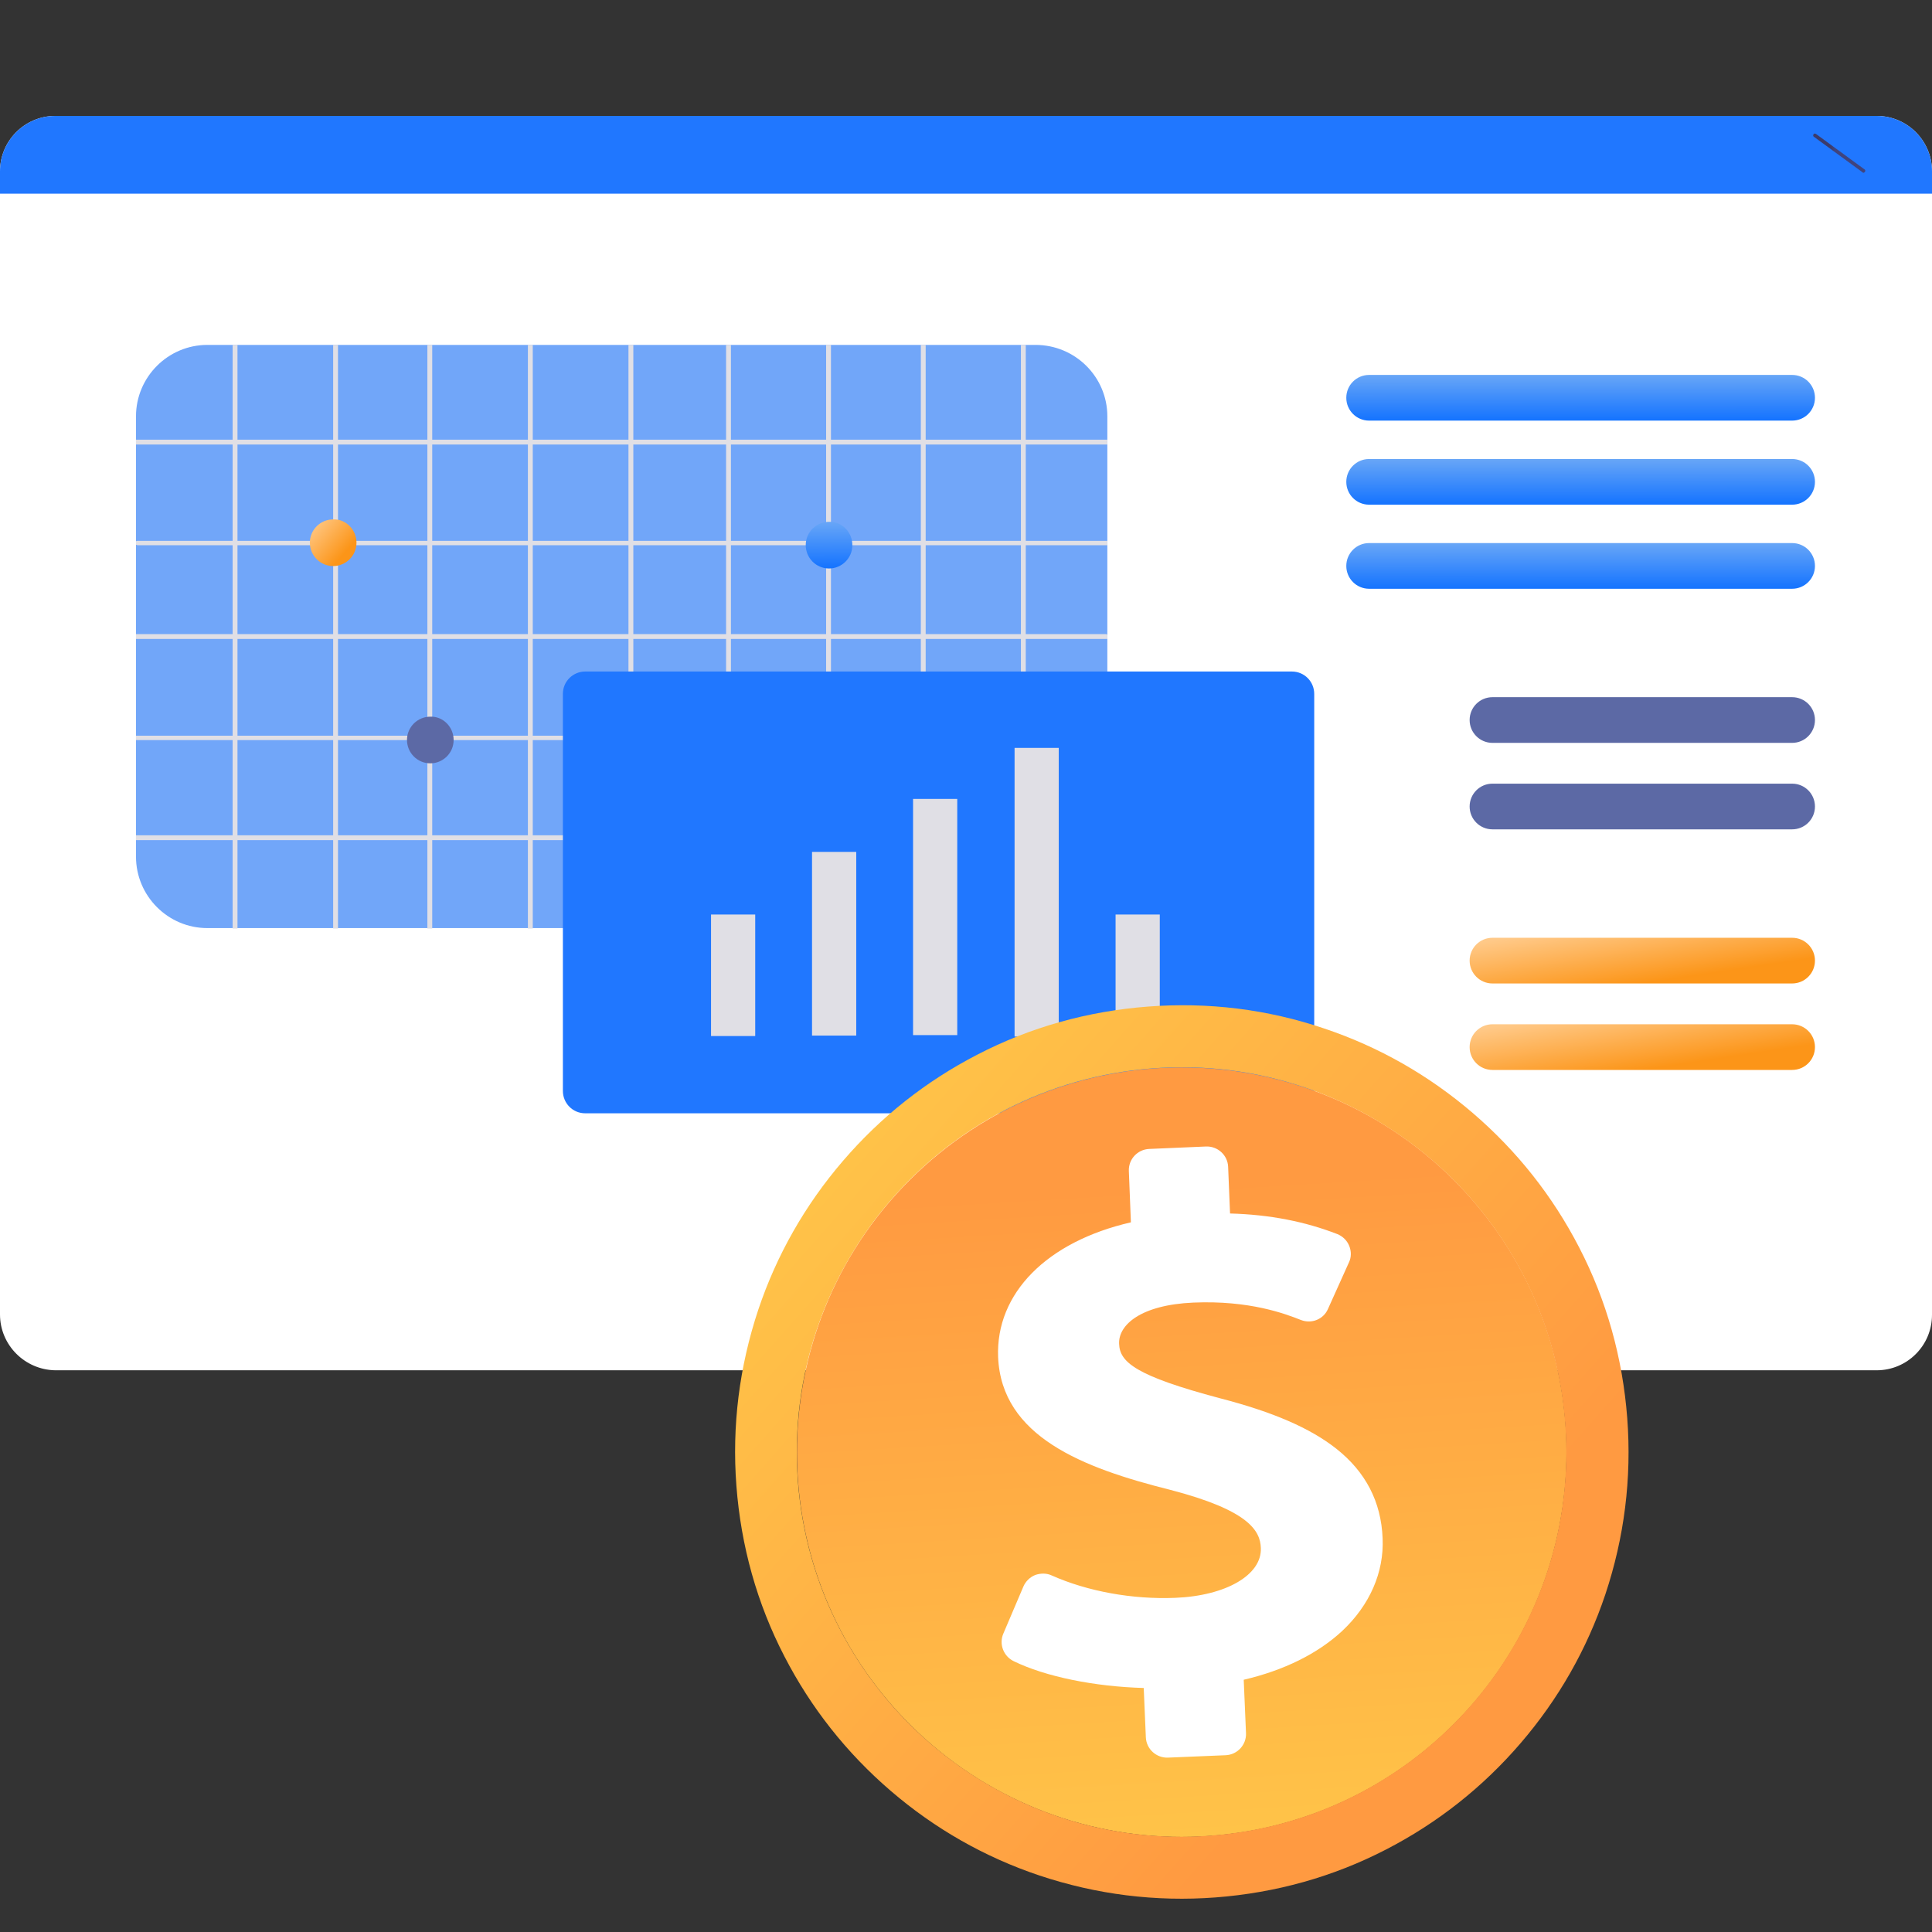 <svg width="100" height="100" viewBox="0 0 100 100" fill="none" xmlns="http://www.w3.org/2000/svg">
<rect x="0" y="0" width="100" height="100" fill="#333333" stroke="none"/>
<g id="Frame" clip-path="url(#clip0_995_2604)">
<g id="Group">
<g id="Group_2">
<g id="Group_3">
<path id="Vector" d="M100 8.868V68.058C100 69.643 98.718 70.926 97.134 70.926H2.866C1.282 70.901 0 69.618 0 68.033V8.868C0 7.283 1.282 6 2.866 6H97.134C98.718 6 100 7.283 100 8.868Z" fill="white"/>
</g>
<g id="Group_4">
<path id="Vector_2" d="M100 8.868V10.025H0V8.868C0 7.283 1.282 6 2.866 6H97.134C98.718 6 100 7.283 100 8.868Z" fill="#2077FF"/>
</g>
<g id="Group_5">
<path id="Vector_3" d="M96.455 8.943C96.43 8.943 96.43 8.943 96.405 8.918L93.891 7.082C93.841 7.056 93.841 7.006 93.866 6.956C93.891 6.905 93.942 6.905 93.992 6.931L96.506 8.767C96.556 8.792 96.556 8.842 96.531 8.893C96.506 8.918 96.481 8.943 96.455 8.943Z" fill="url(#paint0_linear_995_2604)"/>
</g>
<g id="Group_6">
<g id="Group_7">
<path id="Vector_4" d="M57.316 21.549V44.34C57.316 46.378 55.657 48.038 53.62 48.038H10.734C8.698 48.038 7.039 46.378 7.039 44.34V21.549C7.039 19.512 8.698 17.852 10.734 17.852H53.595C55.657 17.852 57.316 19.512 57.316 21.549Z" fill="#71A6F9"/>
</g>
<g id="Group_8">
<g id="Group_9">
<g id="Group_10">
<g id="Group_11">
<path id="Vector_5" d="M57.316 22.758H7.039V23.009H57.316V22.758Z" fill="#E0DFE5"/>
</g>
</g>
<g id="Group_12">
<g id="Group_13">
<path id="Vector_6" d="M57.316 27.969V28.22H7.114C7.089 28.22 7.064 28.195 7.039 28.195V28.019C7.064 27.994 7.089 27.994 7.114 27.994H57.316V27.969Z" fill="#E0DFE5"/>
</g>
</g>
<g id="Group_14">
<g id="Group_15">
<path id="Vector_7" d="M57.316 32.846V33.072C57.29 33.072 57.29 33.072 57.265 33.072H7.039V32.82H57.265C57.29 32.846 57.29 32.846 57.316 32.846Z" fill="#E0DFE5"/>
</g>
</g>
<g id="Group_16">
<g id="Group_17">
<path id="Vector_8" d="M57.316 38.055V38.306H7.089C7.064 38.306 7.064 38.306 7.039 38.306V38.08C7.064 38.08 7.064 38.08 7.089 38.08H57.316V38.055Z" fill="#E0DFE5"/>
</g>
</g>
<g id="Group_18">
<g id="Group_19">
<path id="Vector_9" d="M57.316 43.26V43.486C57.29 43.486 57.29 43.486 57.265 43.486H7.039V43.234H57.265C57.29 43.234 57.29 43.234 57.316 43.26Z" fill="#E0DFE5"/>
</g>
</g>
</g>
<g id="Group_20">
<g id="Group_21">
<g id="Group_22">
<path id="Vector_10" d="M12.292 17.852H12.041V48.063H12.292V17.852Z" fill="#E0DFE5"/>
</g>
</g>
<g id="Group_23">
<g id="Group_24">
<path id="Vector_11" d="M17.495 17.852H17.244V48.063H17.495V17.852Z" fill="#E0DFE5"/>
</g>
</g>
<g id="Group_25">
<g id="Group_26">
<path id="Vector_12" d="M22.372 17.852H22.121V48.063H22.372V17.852Z" fill="#E0DFE5"/>
</g>
</g>
<g id="Group_27">
<g id="Group_28">
<path id="Vector_13" d="M27.576 17.852H27.324V48.063H27.576V17.852Z" fill="#E0DFE5"/>
</g>
</g>
<g id="Group_29">
<g id="Group_30">
<path id="Vector_14" d="M32.781 17.852H32.529V48.063H32.781V17.852Z" fill="#E0DFE5"/>
</g>
</g>
</g>
<g id="Group_31">
<g id="Group_32">
<path id="Vector_15" d="M37.833 17.852H37.582V48.063H37.833V17.852Z" fill="#E0DFE5"/>
</g>
</g>
<g id="Group_33">
<g id="Group_34">
<path id="Vector_16" d="M43.011 17.852H42.76V48.063H43.011V17.852Z" fill="#E0DFE5"/>
</g>
</g>
<g id="Group_35">
<g id="Group_36">
<path id="Vector_17" d="M47.913 17.852H47.662V48.063H47.913V17.852Z" fill="#E0DFE5"/>
</g>
</g>
<g id="Group_37">
<g id="Group_38">
<path id="Vector_18" d="M53.093 17.852H52.842V48.063H53.093V17.852Z" fill="#E0DFE5"/>
</g>
</g>
</g>
<g id="Group_39">
<g id="Group_40">
<path id="Vector_19" d="M66.867 57.624H30.291C29.637 57.624 29.135 57.096 29.135 56.467V35.915C29.135 35.261 29.663 34.758 30.291 34.758H66.867C67.521 34.758 68.024 35.286 68.024 35.915V56.467C68.049 57.096 67.521 57.624 66.867 57.624Z" fill="#2077FF"/>
</g>
<g id="Group_41">
<g id="Group_42">
<path id="Vector_20" d="M39.09 47.336H36.803V53.625H39.09V47.336Z" fill="#E0DFE5"/>
</g>
<g id="Group_43">
<path id="Vector_21" d="M60.03 47.336H57.742V53.625H60.03V47.336Z" fill="#E0DFE5"/>
</g>
<g id="Group_44">
<path id="Vector_22" d="M44.319 44.094H42.031V53.602H44.319V44.094Z" fill="#E0DFE5"/>
</g>
<g id="Group_45">
<path id="Vector_23" d="M49.547 41.352H47.26V53.577H49.547V41.352Z" fill="#E0DFE5"/>
</g>
<g id="Group_46">
<path id="Vector_24" d="M54.801 38.711H52.514V53.653H54.801V38.711Z" fill="#E0DFE5"/>
</g>
</g>
</g>
<g id="Group_47">
<path id="Vector_25" d="M18.452 28.091C18.452 28.77 17.899 29.299 17.246 29.299C16.567 29.299 16.039 28.745 16.039 28.091C16.039 27.412 16.592 26.884 17.246 26.884C17.899 26.858 18.452 27.412 18.452 28.091Z" fill="url(#paint1_linear_995_2604)"/>
</g>
<g id="Group_48">
<path id="Vector_26" d="M23.48 38.302C23.48 38.981 22.927 39.51 22.273 39.51C21.594 39.51 21.066 38.956 21.066 38.302C21.066 37.623 21.619 37.095 22.273 37.095C22.927 37.069 23.48 37.623 23.48 38.302Z" fill="#5C69A5"/>
</g>
<g id="Group_49">
<path id="Vector_27" d="M44.118 28.216C44.118 28.895 43.565 29.424 42.912 29.424C42.233 29.424 41.705 28.87 41.705 28.216C41.705 27.537 42.258 27.009 42.912 27.009C43.565 26.983 44.118 27.537 44.118 28.216Z" fill="url(#paint2_linear_995_2604)"/>
</g>
</g>
<g id="Group_50">
<path id="Vector_28" d="M92.76 21.771H70.865C70.212 21.771 69.684 21.243 69.684 20.589C69.684 19.934 70.212 19.406 70.865 19.406H92.76C93.414 19.406 93.942 19.934 93.942 20.589C93.942 21.243 93.414 21.771 92.76 21.771Z" fill="url(#paint3_linear_995_2604)"/>
</g>
<g id="Group_51">
<path id="Vector_29" d="M92.76 26.122H70.865C70.212 26.122 69.684 25.594 69.684 24.94C69.684 24.286 70.212 23.758 70.865 23.758H92.76C93.414 23.758 93.942 24.286 93.942 24.94C93.942 25.594 93.414 26.122 92.76 26.122Z" fill="url(#paint4_linear_995_2604)"/>
</g>
<g id="Group_52">
<path id="Vector_30" d="M92.76 30.474H70.865C70.212 30.474 69.684 29.946 69.684 29.292C69.684 28.638 70.212 28.109 70.865 28.109H92.76C93.414 28.109 93.942 28.638 93.942 29.292C93.942 29.946 93.414 30.474 92.76 30.474Z" fill="url(#paint5_linear_995_2604)"/>
</g>
<g id="Group_53">
<path id="Vector_31" d="M92.76 38.451H77.25C76.596 38.451 76.068 37.922 76.068 37.268C76.068 36.614 76.596 36.086 77.25 36.086H92.76C93.414 36.086 93.942 36.614 93.942 37.268C93.942 37.922 93.414 38.451 92.76 38.451Z" fill="#5C69A5"/>
</g>
<g id="Group_54">
<path id="Vector_32" d="M92.76 42.927H77.25C76.596 42.927 76.068 42.399 76.068 41.745C76.068 41.091 76.596 40.562 77.25 40.562H92.76C93.414 40.562 93.942 41.091 93.942 41.745C93.942 42.399 93.414 42.927 92.76 42.927Z" fill="#5C69A5"/>
</g>
<g id="Group_55">
<path id="Vector_33" d="M92.76 50.904H77.25C76.596 50.904 76.068 50.375 76.068 49.721C76.068 49.067 76.596 48.539 77.25 48.539H92.76C93.414 48.539 93.942 49.067 93.942 49.721C93.942 50.375 93.414 50.904 92.76 50.904Z" fill="url(#paint6_linear_995_2604)"/>
</g>
<g id="Group_56">
<path id="Vector_34" d="M92.76 55.38H77.25C76.596 55.38 76.068 54.852 76.068 54.198C76.068 53.544 76.596 53.016 77.25 53.016H92.76C93.414 53.016 93.942 53.544 93.942 54.198C93.942 54.852 93.414 55.38 92.76 55.38Z" fill="url(#paint7_linear_995_2604)"/>
</g>
</g>
</g>
<g id="Group 6254">
<path id="Vector_35" d="M75.248 89.247C83.026 81.469 83.026 68.859 75.248 61.081C67.47 53.304 54.86 53.304 47.083 61.081C39.305 68.859 39.305 81.469 47.083 89.247C54.86 97.024 67.47 97.024 75.248 89.247Z" fill="url(#paint8_linear_995_2604)"/>
<path id="Vector_36" d="M59.657 55.298C70.622 54.469 80.182 62.693 81.011 73.658C81.84 84.623 73.617 94.183 62.652 95.012C51.687 95.841 42.127 87.618 41.297 76.653C40.485 65.688 48.692 56.127 59.657 55.298ZM59.42 52.1C56.306 52.337 53.328 53.166 50.587 54.588C47.931 55.958 45.595 57.803 43.633 60.087C41.67 62.371 40.198 64.96 39.25 67.786C38.269 70.73 37.879 73.793 38.116 76.906C38.353 80.02 39.182 82.998 40.604 85.739C41.974 88.396 43.819 90.731 46.103 92.694C48.387 94.657 50.976 96.129 53.802 97.076C56.746 98.058 59.809 98.447 62.923 98.21C66.036 97.973 69.014 97.144 71.755 95.723C74.412 94.352 76.747 92.508 78.71 90.223C80.673 87.939 82.145 85.35 83.093 82.524C84.074 79.58 84.463 76.517 84.226 73.404C83.989 70.29 83.16 67.312 81.739 64.571C80.368 61.914 78.524 59.579 76.24 57.617C73.955 55.654 71.366 54.181 68.54 53.234C65.596 52.236 62.533 51.863 59.42 52.1Z" fill="url(#paint9_linear_995_2604)"/>
<path id="Vector_37" d="M69.157 74.977C67.812 73.92 65.897 73.085 63.143 72.373C58.78 71.213 57.954 70.505 57.925 69.554C57.883 68.572 59.057 67.541 61.764 67.422C64.683 67.296 66.541 68.008 67.335 68.322C67.889 68.537 68.505 68.286 68.736 67.751L69.82 65.344C69.951 65.077 69.947 64.76 69.835 64.485C69.723 64.209 69.502 63.99 69.218 63.875C67.555 63.23 65.73 62.866 63.667 62.81L63.568 60.393C63.543 59.789 63.028 59.318 62.419 59.343L59.485 59.469C58.877 59.493 58.404 60.005 58.429 60.609L58.535 63.268C54.189 64.266 51.532 66.936 51.662 70.245C51.84 74.355 56.036 75.977 60.567 77.113C64.645 78.172 65.231 79.233 65.261 80.125C65.32 81.515 63.461 82.598 60.831 82.704C58.611 82.794 56.288 82.368 54.448 81.55C54.18 81.42 53.861 81.424 53.584 81.521C53.307 81.632 53.087 81.851 52.971 82.118L51.932 84.557C51.701 85.092 51.937 85.719 52.46 85.978C54.117 86.789 56.666 87.299 59.199 87.37L59.309 89.924C59.334 90.528 59.849 90.999 60.457 90.974L63.437 90.85C64.045 90.825 64.518 90.313 64.493 89.709L64.375 86.944C66.457 86.457 68.202 85.596 69.472 84.418C70.899 83.078 71.64 81.384 71.564 79.631C71.492 77.728 70.68 76.176 69.157 74.977Z" fill="white"/>
</g>
</g>
<defs>
<linearGradient id="paint0_linear_995_2604" x1="94.989" y1="8.003" x2="94.767" y2="8.014" gradientUnits="userSpaceOnUse">
<stop stop-color="#40447E"/>
<stop offset="0.996" stop-color="#3C3B6B"/>
</linearGradient>
<linearGradient id="paint1_linear_995_2604" x1="16.32" y1="26.883" x2="18.038" y2="28.403" gradientUnits="userSpaceOnUse">
<stop stop-color="#FFC988"/>
<stop offset="1" stop-color="#FC9518"/>
</linearGradient>
<linearGradient id="paint2_linear_995_2604" x1="42.91" y1="26.785" x2="42.927" y2="29.424" gradientUnits="userSpaceOnUse">
<stop offset="0.086" stop-color="#68A6F7"/>
<stop offset="1" stop-color="#1473FF"/>
</linearGradient>
<linearGradient id="paint3_linear_995_2604" x1="81.8" y1="19.188" x2="81.802" y2="21.771" gradientUnits="userSpaceOnUse">
<stop offset="0.086" stop-color="#68A6F7"/>
<stop offset="1" stop-color="#1473FF"/>
</linearGradient>
<linearGradient id="paint4_linear_995_2604" x1="81.8" y1="23.54" x2="81.802" y2="26.123" gradientUnits="userSpaceOnUse">
<stop offset="0.086" stop-color="#68A6F7"/>
<stop offset="1" stop-color="#1473FF"/>
</linearGradient>
<linearGradient id="paint5_linear_995_2604" x1="81.8" y1="27.892" x2="81.802" y2="30.474" gradientUnits="userSpaceOnUse">
<stop offset="0.086" stop-color="#68A6F7"/>
<stop offset="1" stop-color="#1473FF"/>
</linearGradient>
<linearGradient id="paint6_linear_995_2604" x1="78.15" y1="48.539" x2="78.645" y2="51.853" gradientUnits="userSpaceOnUse">
<stop stop-color="#FFC988"/>
<stop offset="1" stop-color="#FC9518"/>
</linearGradient>
<linearGradient id="paint7_linear_995_2604" x1="78.15" y1="53.016" x2="78.645" y2="56.33" gradientUnits="userSpaceOnUse">
<stop stop-color="#FFC988"/>
<stop offset="1" stop-color="#FC9518"/>
</linearGradient>
<linearGradient id="paint8_linear_995_2604" x1="47.085" y1="100.05" x2="44.8" y2="62.272" gradientUnits="userSpaceOnUse">
<stop stop-color="#FFC849"/>
<stop offset="1" stop-color="#FF9A41"/>
</linearGradient>
<linearGradient id="paint9_linear_995_2604" x1="43.434" y1="52.035" x2="76.325" y2="81.172" gradientUnits="userSpaceOnUse">
<stop stop-color="#FFC849"/>
<stop offset="1" stop-color="#FF9A41"/>
</linearGradient>
<clipPath id="clip0_995_2604">
<rect width="100" height="100" fill="white"/>
</clipPath>
</defs>
</svg>
